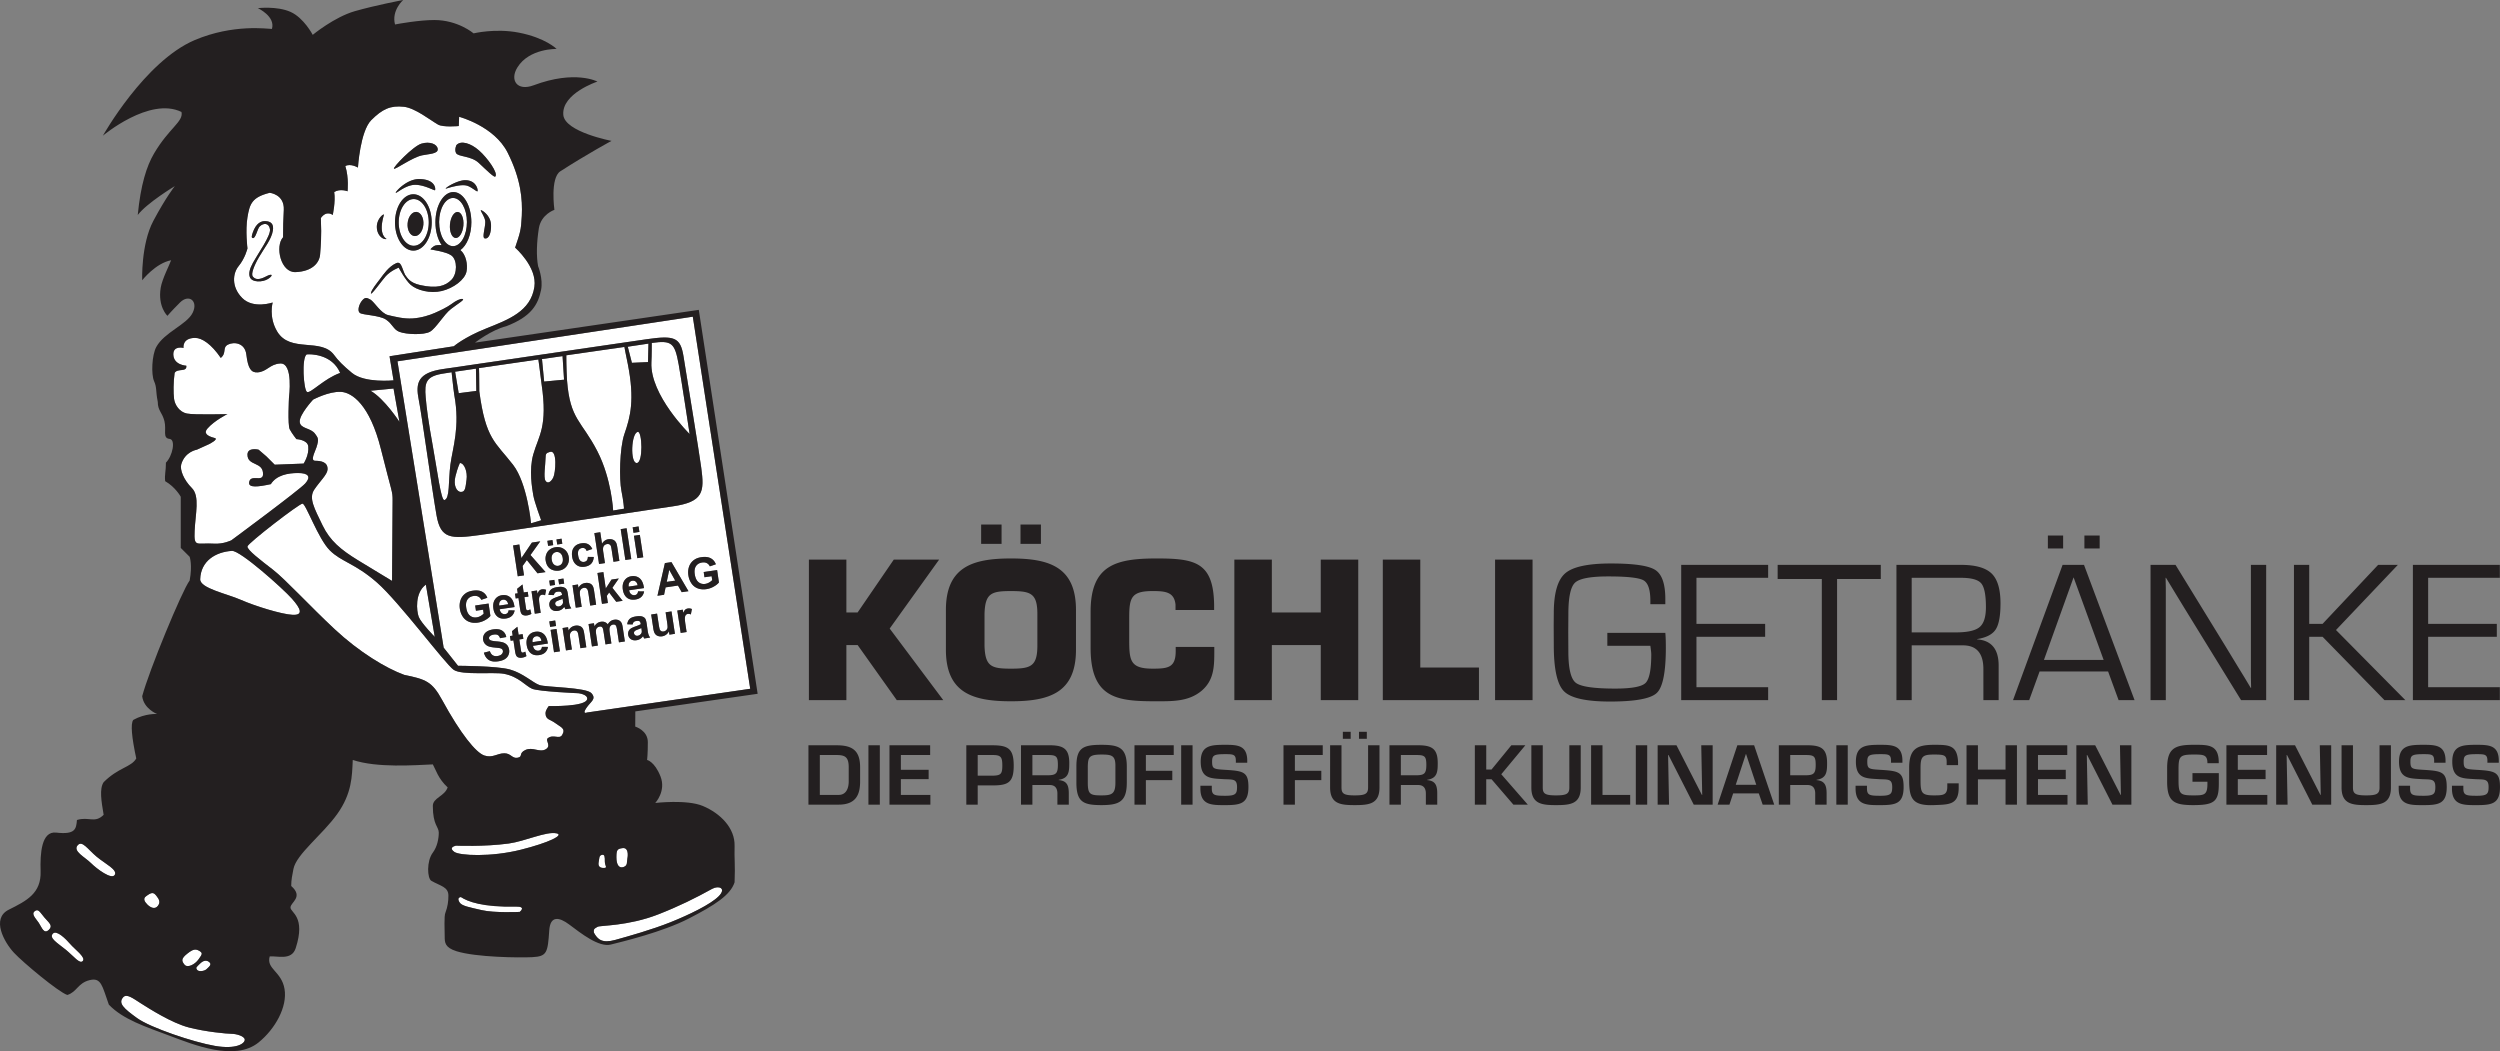 <svg xmlns="http://www.w3.org/2000/svg" xml:space="preserve" viewBox="0 0 900.893 378.827"><rect x="0" y="0" width="900.893" height="378.827" fill="#808080" stroke="none"/><path d="M198.18 162.844c-1.201.404-1.599.404-1.599 2.404 0 2.005-.802 6.815 0 8.016.799 1.205 2 .404 2.802-1.201.805-1.604 1.565-10.139-1.203-9.219M217.955 310.456c0-1.6 0-2.667-1.068-2.403-1.071.272-.876 1.219-1.143 2.556-.267 1.335.185 2.17 1.79 2.17 1.6 0 .42-.715.42-2.323M224.67 312.446c1.605-.533 1.15-1.78 1.414-3.117.272-1.332.33-4.006-1.783-3.7-1.87.264-2.172.647-2.172 3.316 0 2.672.936 4.036 2.54 3.501M229.844 155.63c-2.404.402-2.807 11.22-.401 11.22 2.404 0 1.978-11.482.401-11.22M214.027 336.116c1.334 2.401 2.922 3.91 7.728 2.576 4.809-1.339 13.161-3.676 19.838-6.347 6.679-2.673 14.43-6.412 17.37-9.352 2.936-2.937.049-4.014-2.356-2.682-5.978 3.317-12.104 6.342-19.41 9.196-10.954 4.276-21.036 3.936-21.838 4.47-.802.535-1.604.535-1.332 2.14M211.61 251.815c.109-1.647-3.206-2.004-3.206-2.004s-14.227-.602-16.632-1.602c-2.407-1.005-4.81-4.41-10.223-5.41-3.63-.676-15.025.601-18.033-1.407-3.008-2-19.639-24.443-27.652-31.456-8.016-7.015-12.822-7.413-17.031-11.623-4.208-4.208-8.617-16.83-9.82-16.83-1.204 0-19.638 14.224-19.839 15.43-.2 1.2 4.81 5.006 9.22 8.411 4.41 3.413 13.424 13.23 22.241 21.443 8.815 8.218 18.436 14.03 25.048 16.432 7.814 1.605 10.017 2.406 13.628 9.018 6.698 12.286 12.22 19.035 15.225 20.039 3.01 1 4.613-.801 7.216-.801 2.401 0 2.805 2.002 4.808 1.6 2.003-.4.2-1.6 2.805-2.805 2.607-1.202 5.012 1.002 7.216-.2 2.296-1.251-.201-3.207.799-4.007 2.003-1.604 4.204.525 5.208-1.206 1.408-2.404-.6-2.804-2.4-4.208-1.805-1.404-3.607-1.2-3.607-3.604 0-1.206 1.198-2.602 1.198-2.602s13.63.398 13.83-2.608M146.883 80.472c.202-2.401 1.644-4.24 3.21-4.103 1.571.131 2.679 2.187 2.476 4.588-.206 2.402-1.644 4.238-3.213 4.103-1.57-.132-2.676-2.19-2.473-4.588zm-3.203-.317c0 4.649 2.425 8.414 5.408 8.414 2.99 0 5.412-3.765 5.412-8.414 0-4.65-2.421-8.419-5.412-8.419-2.983 0-5.408 3.77-5.408 8.419M200.585 300.308c-3.74-.81-11.4 2.859-17.278 3.661-8.928 1.22-19.026.763-19.026.763-1.066.27-2.433.919-.561 2.255 1.87 1.332 13.076 1.958 24.044-.802 10.01-2.523 15.637-5.273 12.821-5.877" fill="#fff"/><path d="M153.461 210.673c-4.008 2.942-3.37 9.484-2.568 11.623.803 2.133 5.774 7.212 5.774 7.212l-3.206-18.835M163.999 133.944l1.296 7.743 6.348-.81-.132-8.034-7.512 1.101M191.367 188.57l3.649-1.082s-2.443-6.607-2.844-9.01c-.4-2.407-1.615-9.095.008-14.767 1.941-6.808 5.267-9.864 2.968-25.4-.672-5.543-1.145-8.778-1.145-8.778l-21.387 3.107s.108 3.103.108 8.37c2.296 17.297 5.765 18.238 12.159 26.482 5.133 6.621 6.484 21.079 6.484 21.079M165.719 166.85s-.802 1.603-1.602 4.81c-.8 3.208.402 5.612 2.006 5.612 1.601 0 1.601-1.601 2.002-4.407.402-2.806-.8-6.016-2.406-6.016M215.28 162.628c5.135 9.997 5.672 21.35 5.672 21.35l3.921-.675s-.145-2.482-.948-6.49c-.798-4.006-.672-15.349 1.083-20.401 2.16-6.21 3.78-12.295 1.227-25.227-.66-3.07-1.222-6.16-1.222-6.16l-20.938 3.008s-.008 4.599.262 9.06c1.083 14.188 5.283 14.515 10.943 25.535M163.716 142.408c-.356-2.252-.968-8.265-.968-8.265s-.445.104-2.553.401c-6.716.953-7.264 3.188-6.795 8.63.35 4.011.963 8.747 2.568 17.562 1.604 8.819 2.965 19.785 4.19 19.46 2.026-.544 1.355-6.827 2.158-12.837.804-6.016 3.517-13.512 1.4-24.951M233.52 130.473l.16-6.652-7.456 1.114 1.488 5.808 5.808-.27M203.256 136.824l-.535-8.493-7.412 1.054.784 8.115 7.163-.676M248.516 156.412s-3.05-20.124-3.95-25.09c-1.402-7.751-2.469-8.751-9.695-7.738 0 0 0 4.863-.132 7.024-.544 11.757 13.777 25.804 13.777 25.804M241.155 205.348l-.895 4.333 3.072-.446-2.177-3.887M71.541 345.724c1.338-1.867 1.623-2.262.29-3.066-1.337-.8-2.272-.62-4.216.898-2.404 1.863-2.219 2.704-1.147 4.041 1.068 1.336 3.74 0 5.073-1.873M70.137 191.301c-.263 6.146.615 4.23 7.016 4.61 3.406.2 6.211-1.204 6.211-1.204s24.517-18.103 26.651-20.506c2.138-2.406 1.138-3.742-2.606-3.742-3.74 0-7.813.802-9.816 4.01-4.612 1-8.065 1.388-7.818-.604.402-3.205 4.892 0 5.011-2.868.2-4.746-5.612-2.941-5.612-7.15 0-2.804 4.01-1.804 4.01-1.804l2.802 2.408 3.008 3.002 10.42-.4s2.026-3.01 1.672-6.212c-.269-2.402-4.277-2.604-4.277-2.604s-1.6-2.005-2.403-3.54c-.802-1.537-.266-11.488-.266-11.488s1.659-12.477-3.14-12.228c-3.808.204-4.81 3.01-8.217 3.21-2.293.132-3.408-1.404-4.008-6.41-.514-4.286-4.474-4.68-6.611-3.609-2.137 1.067-.401 3.008-2.605 4.807-3.406-5.007-6.796-7.212-9.215-7.212-4.813 0-4.212 3.609-4.212 3.609s-3.728-.97-3.675 2.337c.068 3.874 4.678 4.071 4.678 4.071.335 2.473-3.205.805-4.208 2.608-.47 3.275-.47 7.216-.201 9.35.27 2.138 1.937 4.742 4.61 5.277 2.672.536 14.627.198 14.627.198s-4.638 2.272-7.216 5.214c-1.4 1.601-.256 2.69 2.607 3.406 1.601.4-2.006 2.206-2.006 2.206l-4.408 2s-4.24.654-5.61 5.21c-.599 2.003.87 5.679 3.81 8.618 2.937 2.94 1.27 9.285.997 15.43M141.812 140.004l-8.283.801c5.075 2.938 10.416 11.219 10.416 11.219l-2.133-12.02M164.16 85.761c-1.339-.113-2.236-2.308-2.01-4.901.226-2.592 1.495-4.597 2.827-4.481 1.332.12 2.23 2.312 2.008 4.905-.226 2.588-1.49 4.593-2.825 4.477zm4.1-5.744c0-4.79-2.24-8.68-5.008-8.68-2.765 0-5.01 3.89-5.01 8.68 0 4.8 2.245 8.688 5.01 8.688 2.768 0 5.008-3.888 5.008-8.688" fill="#fff"/><path d="M97.284 82.601c-.355-2.306-2.292-2.344-3.706-.996-.815.779-1.48 4.504-2.5 4.186-.506-.162-.439-.618 0-1.95 1.212-3.517 3.106-4.229 4.555-4.161 1.955.087 3.09.963 2.702 3.407-.499 3.157-3.064 6.216-5.013 9.58-1.95 3.372-2.87 6.121-2.251 6.946.963 1.288 2.507 1.223 4.797.007 2.39-1.273 2.683-.344.73.896-1.947 1.243-5.849 1.348-6.582-.717-.43-1.223-.108-2.83 1.12-5.072 1.917-3.491 6.502-9.823 6.148-12.126zm33.171 25.743c1-1.203 1.602-1.203 3.006-.401 1.403.802 3.806 5.005 6.411 5.61 2.607.6 5.61 1.403 8.816 1.2 3.208-.201 6.213-1.2 8.017-2.002 1.803-.803 4.407-2.008 6.008-3.206 1.606-1.201 3.21-2.002 4.011-1.802.868.213-1.604 1.604-4.21 3.604-2.602 2.002-5.407 7.016-7.613 8.216-2.205 1.202-8.42 1.002-11.024 0-2.089-.803-2.401-2.806-4.806-4.41-2.404-1.6-8.418-1.6-9.418-2.402-1.002-.803-.203-3.206.802-4.407zm6.546-7.884c1.202-1.604 3.075-4.405 5.746-5.61 1.836-.825 2.004 1.605 3.208 4.14.798 1.07 1.62 2.887 5.472 3.742 6.013 1.335 9.018.333 11.224-1.87 2.205-2.206 2.205-7.214 0-8.815-1.89-1.375-7.478-2.138-7.478-2.138s-.202-.204 1.198-1.204c.509-.366 1.568-.453 2.789-.378-1.377-1.995-2.253-4.946-2.253-8.24 0-6.014 2.898-10.887 6.48-10.887 3.577 0 6.477 4.873 6.477 10.887 0 4.509-1.63 8.377-3.955 10.03 2.032 1.668 2.686 5.227 2.216 7.674-.574 3.018-4.738 6.076-8.946 7.078-4.208 1.003-8.954-.269-11.222-2.269-1.886-1.665-4.277-6.145-4.277-6.145s-2.67.932-4.676 3.069c-1.221 1.312-5.475 7.335-5.343 6.148.132-1.204 2.138-3.61 3.34-5.212zm1.336-22.979c-2.538 8.552 2.071 8.622.667 8.684-1.332.064-3.337-1.736-3.205-4.676.137-2.936 2.768-4.782 2.538-4.008zm17.238 2.674c0 5.606-2.966 10.154-6.615 10.154-3.655 0-6.615-4.548-6.615-10.154 0-5.607 2.96-10.152 6.615-10.152 3.65 0 6.615 4.545 6.615 10.152zm-5.951-13.559c-3.472 0-6.812 3.208-7.012 2.873-.199-.338 3.939-4.944 8.35-4.944 5.81.003 6.077 3.407 5.81 4.006-.137.308-3.741-1.935-7.148-1.935zm2.27-14.844c3.01-.887 5.671.175 5.843 1.95.183 1.77-3.229 1.762-5.64 2.274-3.648.779-9.649 5.224-10.132 4.815-.489-.406 6.912-8.152 9.928-9.039zm15.83 13.177c4.08.066 4.615 3.738 4.343 4.004-.263.267-2.268-1.67-3.942-2.068-1.693-.406-4.541.2-7.48 1.132-.398-.268 4.272-3.118 7.079-3.068zm-3.248-12.648c1.6-1.769 5.143-.709 8.159 1.948 3.012 2.663 7.002 8.186 5.849 9.399-.407.43-3.113-2.256-5.948-4.913-2.839-2.66-7.508-2.127-8.217-3.607-.611-1.28.157-2.827.157-2.827zM174.671 85.9c-1.044-.238.201-3.739.201-5.942 0-1.608-1.803-3.942-1.604-4.21.168-.22 3.54 1.734 3.675 5.276.11 2.94-.8 5.209-2.272 4.876zm-76.407 23.11s-1.515 5.171 1.604 10.423c4.673 7.883 15.944 2.136 20.569 8.547 1.346 1.869 3.317 3.866 6.409 6.413 4.544 3.741 14.966 2.672 14.966 2.672l-1.44-8.68 23.176-3.61s3.644-3.206 11.659-6.411c8.018-3.21 16.032-6.146 17.366-14.963 1.09-7.176-6.946-14.161-6.946-14.161 1.736-5.206 2.162-6.134 2.405-11.487.267-5.88-.27-13.092-5.079-22.71-4.808-9.62-17.498-12.957-17.498-12.957l-.135 3.336s-5.608.534-7.48-.532c-2.783-1.59-8.228-5.962-12.29-6.413-4.809-.533-7.749.801-11.757 4.81-4.005 4.007-4.807 17.1-4.807 17.1s-2.67-1.602-4.544-.537c1.338 4.278.8 9.084.8 9.084s-2.667-1.068-4.805.267c.533 3.475-.535 8.281-.535 8.281s-2.137-1.866-4.275 1.072c0 2.936.401 5.103-.269 13.092-.264 3.206-2.94 6.146-8.815 6.41-5.445.25-7.477-9.35-4.54-12.555 0-4.01.076-5.883.266-9.885.266-5.612-5.077-6.146-5.077-6.146-6.414 1.604-7.216 4.008-8.018 8.815-.8 4.81 0 11.224 0 11.224s-.8 3.473-3.203 6.41c-2.09 2.557-2.673 7.482 1.335 11.49 4.008 4.007 10.958 1.601 10.958 1.601M116.227 189.296c2.71 5.607 6.614 8.817 12.825 12.623 6.213 3.809 12.224 7.416 12.224 7.416s.2-25.651.2-29.055c0-3.407-.2-2.407-4.21-18.436-4.006-16.03-10.42-20.436-14.425-20.637-4.37-.222-10.021 2.804-10.021 2.804s-5.01 5.409-4.81 8.013c.2 2.604 4.04 2.05 5.612 4.41.802 1.202 1.483 1.571.4 4.809-.6 1.805-2.3 4.808-.4 4.808 2.005 0 4.61.4 4.409 3.205-.13 1.8-2.805 4.21-4.81 7.213-2.003 3.008 0 6.614 3.006 12.827M83.451 372.536c-1.606 0-9.306-.692-15.453-2.296-6.145-1.603-14.298-6.812-17.24-8.682-2.936-1.875-5.14-3.59-6.383-2.171-1.87 2.134.211 4.01 5.019 7.482 4.812 3.475 20.303 8.69 28.052 10.024 7.747 1.33 10.755-.87 10.755-2.205 0-1.336-3.148-2.152-4.75-2.152M185.863 326.695c-12.026.27-17.39-1.843-19.794-3.445-.764.124-1.282.567-.48 1.905.802 1.336 3.472 1.75 8.014 2.821 4.542 1.068 13.668.639 13.668.639s2.608-2.008-1.408-1.92M34.801 308.692c-3.208-2.673-5.182-5.965-6.807-4.108-1.869 2.137 2.622 4.272 4.76 6.408 2.139 2.135 7.53 6.148 8.6 4.275 1.067-1.868-3.35-3.903-6.553-6.575M83.567 198.515c-5.854.39-11.224 3.604-11.424 10.222-.095 3.255 9.62 5.207 14.63 7.412 5.008 2.204 14.625 5.207 18.635 5.408 4.006.199 3.003-2.2-.2-5.81-3.206-3.607-18.635-17.434-21.64-17.232M12.497 328.364c-1.334 1.065.42 2.603 1.486 4.203 1.07 1.603 1.832 4.3 3.702 2.429 1.475-1.473-.053-2.47-1.657-4.343-1.604-1.87-2.19-3.36-3.53-2.289M56.85 326.49c1.066-1.335.536-2.403-.538-3.737-1.066-1.336-1.768-1.216-3.736.266-1.071.798-.535 1.87.53 2.938 1.072 1.07 2.676 1.868 3.745.534M25.35 340.232c-1.607-1.868-4.923-5.17-6.261-3.83-1.605 1.603 1.694 3.45 4.633 5.851 2.94 2.405 5.074 5.344 6.142 4.007 1.069-1.335-2.913-4.155-4.515-6.028M71.01 349.47c.534.8 2.671.531 3.473-.271s2.145-1.704.723-2.654c-.802-.534-1.858-.569-3.19.767-1.337 1.336-1.54 1.355-1.006 2.157" fill="#fff"/><path d="M122.575 134.392c-2.94-6.948-10.955-6.81-12.024-6.679-1.94 1.066-1.137 12.89.092 13.536 1.222.646 6.14-4.81 11.932-6.857M202.797 216.184l-.061-.423c-.261.131-.675.306-1.25.516-.575.211-.945.394-1.109.535-.246.237-.348.51-.308.808.047.299.195.537.451.717.25.186.55.251.895.198.382-.054.73-.228 1.045-.535.23-.23.367-.485.408-.773.027-.191.003-.535-.07-1.043M194.42 229.59a1.515 1.515 0 0 0-1.19-.309c-.47.07-.826.302-1.08.684-.255.383-.337.866-.242 1.446l3.205-.488c-.11-.618-.338-1.06-.693-1.334M201.18 203.892a1.837 1.837 0 0 0 1.312-.855c.315-.484.41-1.129.29-1.94-.122-.788-.402-1.366-.847-1.734a1.838 1.838 0 0 0-1.504-.427 1.838 1.838 0 0 0-1.315.85c-.319.486-.42 1.127-.295 1.926.119.803.403 1.385.85 1.753.448.368.946.512 1.509.427M182.425 216.42a1.502 1.502 0 0 0-1.186-.317 1.51 1.51 0 0 0-1.084.674c-.26.387-.342.867-.255 1.447l3.21-.47c-.102-.614-.333-1.06-.685-1.334M229.079 209.583a1.52 1.52 0 0 0-1.19-.316 1.511 1.511 0 0 0-1.084.674c-.256.386-.338.868-.25 1.447l3.213-.472c-.108-.615-.341-1.055-.69-1.333M231.121 226.316c-.261.132-.673.304-1.245.52-.575.216-.945.399-1.105.544-.248.24-.352.508-.304.807.048.297.196.538.45.718.254.182.552.244.898.191.385-.055.73-.236 1.042-.54.227-.23.364-.49.402-.776.025-.187.002-.537-.075-1.044l-.063-.42" fill="#fff"/><path d="M257.201 211.38a7.618 7.618 0 0 1-2.64.919c-1.164.169-2.213.072-3.15-.288a4.73 4.73 0 0 1-2.259-1.818c-.57-.844-.93-1.8-1.087-2.869-.174-1.16-.081-2.232.272-3.203a4.922 4.922 0 0 1 1.834-2.384c.654-.478 1.517-.796 2.578-.95 1.379-.199 2.502-.072 3.363.39.861.459 1.477 1.183 1.85 2.167l-2.169.744a2.371 2.371 0 0 0-1.078-1.157c-.476-.25-1.043-.33-1.69-.231-.984.14-1.72.57-2.208 1.281-.488.711-.641 1.684-.461 2.911.192 1.327.633 2.283 1.321 2.86.686.577 1.507.795 2.464.657a4.003 4.003 0 0 0 1.38-.488c.45-.257.827-.544 1.127-.86l-.208-1.42-2.579.375-.276-1.881 4.834-.707.652 4.459c-.404.52-1.027 1.018-1.87 1.493zm-8.244 10.04c-.396-.177-.752-.243-1.061-.199-.3.047-.54.17-.723.364-.181.192-.304.52-.358.966-.054.446.025 1.354.232 2.725l.377 2.48-2.13.325-1.226-8.073 1.979-.304.172 1.148c.257-.593.512-.992.757-1.19.245-.203.54-.333.885-.383.484-.076.98-.012 1.466.186zm-7.725 7.279-.183-1.203a3.26 3.26 0 0 1-.996 1.197c-.444.328-.926.531-1.46.61a2.983 2.983 0 0 1-1.512-.132 2.133 2.133 0 0 1-1.086-.864c-.259-.403-.444-.986-.56-1.746l-.778-5.116 2.123-.326.568 3.714c.175 1.138.321 1.826.435 2.07.121.244.296.426.522.545.232.116.507.15.83.105a1.7 1.7 0 0 0 .933-.453c.259-.243.417-.52.477-.835.062-.313.006-1.046-.173-2.205l-.517-3.41 2.129-.323 1.232 8.072zm-9.081 1.388a9.637 9.637 0 0 1-.299-.596c-.057-.12-.092-.198-.116-.238-.307.411-.657.738-1.045.982a3.309 3.309 0 0 1-1.282.469c-.829.13-1.518.003-2.061-.372-.543-.38-.87-.91-.979-1.593a2.357 2.357 0 0 1 .143-1.263c.163-.39.424-.707.795-.956.358-.248.896-.496 1.613-.753.967-.34 1.625-.618 1.99-.839l-.037-.213c-.061-.411-.208-.691-.44-.84-.225-.142-.624-.172-1.19-.083-.386.055-.668.176-.86.36-.191.185-.326.47-.399.87l-1.96-.057c.097-.818.385-1.453.857-1.91.472-.456 1.238-.764 2.286-.923.946-.15 1.674-.144 2.176.01.496.154.868.39 1.113.707.24.311.433.936.575 1.86l.352 2.486c.11.708.218 1.22.34 1.546.121.327.308.666.556 1.02zm-7.707-17.619c-.193-1.339.001-2.439.59-3.293.591-.859 1.417-1.367 2.483-1.527 1.2-.172 2.206.083 3.018.773.808.695 1.317 1.862 1.528 3.5l-5.354.786c.108.63.348 1.098.731 1.404.38.304.816.417 1.304.349.335-.05.599-.183.8-.4.203-.219.332-.54.387-.965l2.182.034c-.156.823-.501 1.48-1.029 1.979-.53.496-1.237.81-2.124.936-1.399.207-2.504-.097-3.31-.917-.64-.655-1.035-1.542-1.206-2.659zm-1.399 19.004-.697-4.588c-.121-.8-.273-1.297-.455-1.51-.241-.271-.57-.374-.982-.311-.302.045-.571.177-.808.398-.232.223-.382.515-.446.884-.061.367-.037.935.079 1.688l.59 3.856-2.129.326-.674-4.403c-.116-.779-.235-1.28-.346-1.496a.949.949 0 0 0-.43-.45c-.18-.086-.402-.107-.676-.066-.327.05-.612.183-.852.399-.238.213-.384.501-.448.848-.066.353-.04.913.081 1.686l.592 3.9-2.128.324-1.23-8.073 1.954-.296.17 1.099c.577-.94 1.351-1.484 2.329-1.63.517-.08.981-.046 1.393.108.413.159.772.434 1.087.824.282-.482.622-.862.994-1.134.38-.278.802-.454 1.268-.523.59-.09 1.112-.047 1.56.13a2.21 2.21 0 0 1 1.076.917c.202.321.358.861.476 1.629l.78 5.141zm-11.873-19.539a1.27 1.27 0 0 0-.768-.105 1.748 1.748 0 0 0-.947.447 1.53 1.53 0 0 0-.485.896c-.059.346-.028.972.108 1.865l.532 3.645-2.132.307-1.179-8.075 1.982-.293.169 1.188c.575-.996 1.392-1.565 2.456-1.72a3.208 3.208 0 0 1 1.327.059c.414.113.741.285.978.52.235.233.418.512.542.834.129.319.237.798.329 1.412l.733 5.006-2.133.308-.597-4.1c-.132-.866-.255-1.423-.384-1.662a1.21 1.21 0 0 0-.531-.532zm-2.016 21.658-.628-4.099c-.132-.867-.259-1.419-.39-1.656a1.167 1.167 0 0 0-.535-.527 1.284 1.284 0 0 0-.768-.104c-.367.058-.684.21-.946.454a1.559 1.559 0 0 0-.477.897c-.061.347-.019.972.113 1.868l.559 3.639-2.132.321-1.23-8.07 1.983-.305.178 1.186c.566-.996 1.381-1.572 2.448-1.734a3.14 3.14 0 0 1 1.321.056c.415.111.744.283.987.515.237.232.417.505.546.825.127.319.243.794.338 1.418l.762 4.993zM201 220.143c-.83.12-1.517-.006-2.06-.384-.544-.383-.865-.915-.968-1.602a2.356 2.356 0 0 1 .15-1.262c.163-.386.43-.703.794-.948.367-.25.905-.499 1.623-.747.965-.333 1.633-.607 1.997-.825l-.035-.215c-.06-.41-.202-.69-.437-.841-.228-.142-.623-.176-1.193-.092-.38.053-.667.174-.858.357-.197.177-.329.472-.405.864l-1.961-.065c.105-.819.393-1.452.87-1.907.479-.455 1.238-.759 2.288-.91.95-.142 1.675-.131 2.175.025.497.157.87.393 1.112.713.243.319.423.936.563 1.861l.337 2.488c.103.708.213 1.224.336 1.552.117.326.3.667.548 1.022l-2.13.31a6.525 6.525 0 0 1-.294-.596c-.059-.118-.095-.202-.117-.237-.311.412-.659.739-1.047.979-.39.238-.82.39-1.288.46zm-1.356 14.901-1.235-8.07 2.13-.326 1.229 8.072zm-1.701-11.121 2.129-.322.3 1.986-2.127.321zm2.076-13.131-1.831.27-.267-1.835 1.83-.266zm3.288-.481-1.836.27-.27-1.834 1.836-.267zm-6.684-8.38a4.409 4.409 0 0 1 .216-2.134 3.584 3.584 0 0 1 1.253-1.745c.587-.448 1.275-.728 2.064-.85 1.219-.183 2.277.065 3.179.734.9.673 1.441 1.619 1.624 2.824.184 1.219-.056 2.29-.722 3.21-.664.92-1.596 1.47-2.792 1.653a4.684 4.684 0 0 1-2.189-.183 3.482 3.482 0 0 1-1.755-1.237c-.448-.588-.738-1.346-.878-2.272zm-.166 33.174c-.528.498-1.232.814-2.113.95-1.401.213-2.512-.087-3.32-.898-.64-.653-1.047-1.538-1.219-2.654-.202-1.338-.013-2.438.574-3.298.58-.862 1.405-1.374 2.472-1.536 1.2-.185 2.205.067 3.017.752.816.687 1.33 1.85 1.552 3.488l-5.35.822c.115.628.36 1.094.74 1.393.378.305.82.416 1.306.345.33-.049.6-.189.797-.406.199-.219.326-.542.378-.966l2.184.022c-.152.822-.491 1.484-1.018 1.986zm-8.377 1.904a2.608 2.608 0 0 1-1.059-.038c-.329-.08-.577-.215-.753-.399-.175-.183-.317-.445-.42-.787-.09-.242-.184-.744-.304-1.501l-.535-3.52-.986.15-.266-1.709.991-.15-.243-1.61 1.936-1.588.439 2.874 1.459-.224.261 1.706-1.461.227.498 3.267c.1.66.174 1.048.219 1.148a.45.45 0 0 0 .232.244.61.61 0 0 0 .375.056c.198-.034.472-.146.825-.34l.412 1.622c-.456.288-1.003.482-1.62.572zm-5.77-14.126c-1.402.206-2.505-.102-3.314-.923-.639-.65-1.037-1.539-1.2-2.656-.199-1.339.001-2.435.585-3.296.591-.856 1.419-1.367 2.488-1.523 1.2-.174 2.203.083 3.011.776.81.688 1.321 1.858 1.53 3.495l-5.351.784c.109.63.352 1.104.73 1.404.38.307.816.423 1.307.35a1.3 1.3 0 0 0 .796-.4c.204-.213.333-.54.385-.966l2.186.037c-.162.824-.502 1.483-1.035 1.979-.527.496-1.235.808-2.119.939zm.905 13.182c-.267.612-.704 1.1-1.311 1.47-.605.369-1.393.63-2.357.774-1.407.218-2.535.058-3.387-.48-.85-.534-1.447-1.413-1.781-2.63l2.145-.555c.24.71.59 1.208 1.044 1.49.457.28 1.024.371 1.705.27.72-.113 1.243-.35 1.564-.71.316-.362.446-.747.38-1.154-.04-.27-.15-.475-.329-.639-.183-.157-.472-.278-.879-.358-.277-.05-.894-.119-1.857-.211-1.248-.117-2.145-.355-2.692-.715-.776-.51-1.23-1.202-1.364-2.082a2.97 2.97 0 0 1 .237-1.666c.251-.54.652-.985 1.215-1.337.561-.345 1.268-.585 2.123-.717 1.388-.211 2.489-.063 3.277.445.804.512 1.301 1.275 1.488 2.299l-2.243.417c-.178-.557-.445-.935-.8-1.137-.35-.203-.838-.258-1.466-.162-.642.095-1.126.306-1.451.63a.84.84 0 0 0-.248.748.86.86 0 0 0 .439.622c.313.195 1.038.338 2.165.434 1.127.086 1.968.234 2.535.429a3.258 3.258 0 0 1 1.398.944c.363.437.598 1.003.708 1.708.1.639.008 1.261-.258 1.873zm-14.159-11.992a4.71 4.71 0 0 1-2.257-1.813c-.568-.843-.93-1.801-1.086-2.87-.173-1.158-.081-2.23.275-3.2.35-.977.96-1.769 1.825-2.387.66-.479 1.52-.79 2.587-.946 1.379-.2 2.501-.074 3.359.388.865.462 1.477 1.182 1.849 2.164l-2.172.747a2.365 2.365 0 0 0-1.068-1.156c-.483-.25-1.045-.33-1.692-.235-.99.143-1.72.57-2.213 1.282-.488.713-.644 1.681-.459 2.913.195 1.327.636 2.283 1.321 2.86.687.575 1.508.795 2.466.652.472-.07.933-.232 1.378-.485a4.91 4.91 0 0 0 1.13-.858l-.208-1.422-2.58.378-.278-1.882 4.831-.714.657 4.463c-.406.52-1.032 1.021-1.873 1.496a7.571 7.571 0 0 1-2.639.913c-1.165.17-2.213.076-3.153-.288zm17.285-11.882 1.947-1.576.423 2.876 1.464-.218.248 1.71-1.462.217.478 3.273c.1.662.169 1.047.21 1.15a.483.483 0 0 0 .23.242.64.64 0 0 0 .38.056c.198-.033.47-.141.826-.333l.402 1.625a4.252 4.252 0 0 1-1.628.562 2.71 2.71 0 0 1-1.059-.042c-.324-.082-.572-.221-.747-.404-.168-.186-.313-.449-.418-.792-.08-.242-.178-.737-.286-1.498l-.517-3.527-.995.148-.25-1.712.994-.148zm7.356-5.598-3.841-4.77-1.536 2.142.512 3.364-2.256.343-1.681-11.119 2.25-.345.743 4.905 3.78-5.586 3.016-.458-3.523 4.931 5.434 6.156zm.787 11.766.359 2.485-2.127.31-1.185-8.077 1.984-.29.169 1.141c.259-.588.515-.981.76-1.184.25-.201.544-.327.892-.377a2.79 2.79 0 0 1 1.461.192l-.388 1.956c-.39-.18-.744-.25-1.054-.202a1.202 1.202 0 0 0-.73.36c-.184.194-.305.515-.358.96-.055.45.013 1.359.217 2.726zm4.865-21.919-1.829.277-.28-1.833 1.837-.277zm3.282-.496-1.828.279-.28-1.835 1.833-.276zm5.704 4.185c.145.959.406 1.608.794 1.951.38.347.847.477 1.394.396.406-.061.722-.23.948-.503.225-.276.348-.706.368-1.294l2.133.03c-.072 1.006-.376 1.806-.919 2.396-.544.59-1.334.96-2.366 1.119-1.18.177-2.175-.05-2.991-.69-.812-.637-1.321-1.611-1.519-2.925-.194-1.332-.005-2.418.588-3.269.595-.85 1.488-1.361 2.687-1.543.981-.152 1.796-.053 2.437.283.647.335 1.162.92 1.544 1.748l-2.048.693c-.132-.408-.342-.701-.63-.876-.283-.169-.623-.228-1.024-.168-.536.079-.934.331-1.198.742-.261.418-.326 1.056-.198 1.91zm19.15 1.348-2.129.323-1.685-11.119 2.129-.324zm-10.094-2.588.609 4.024-2.13.323-1.685-11.123 2.128-.321.627 4.132c.567-.927 1.321-1.459 2.277-1.608.49-.072.95-.05 1.366.075.425.121.754.309.997.562.247.25.43.54.557.875.124.333.238.859.351 1.581l.71 4.719-2.13.321-.641-4.246c-.126-.84-.251-1.367-.367-1.58a1.035 1.035 0 0 0-.505-.475c-.226-.107-.498-.133-.8-.087-.354.054-.66.188-.911.402-.25.213-.413.501-.493.868-.076.361-.063.884.04 1.558zm1.666 18.407-2.13.31-1.628-11.129 2.132-.312.86 5.896 2.076-3.212 2.625-.384-2.32 3.355 3.703 4.695-2.307.34-2.561-3.348-.828 1.202zm9.23-25.288-.303-1.983 2.135-.322.3 1.981zm2.29.74 1.226 8.075-2.134.321-1.221-8.072zm17.518 20.293-2.431.355-1.34-2.388-4.475.657-.552 2.664-2.38.348 2.687-11.761 2.367-.345zm-90.787-27.352c-1.699-9.678-5.31-36.162-6.415-41.678-1.202-6.012-.306-9.683 8.715-11.022 7.625-1.13 65.445-9.609 73.47-10.75 9.82-1.404 12.122-.766 13.227 6.145 1.602 10.015 5.454 33.276 6.38 40.07 1.2 8.818.834 12.427-10.388 14.031-9.722 1.391-61.56 9.232-69.198 10.288-10.686 1.467-14.294 1.467-15.791-7.084zm92.348-71.574L143.231 130.2l16.644 103.184 5.18 6.544s13.893 0 18.701 1.335c4.807 1.334 8.281 4.81 10.688 5.612 2.403.8 16.836.8 18.701 2.936 1.874 2.139-.266 2.941-1.865 5.346-1.61 2.4.264 1.601.264 1.601l58.805-8.549-20.693-134.094" fill="#fff"/><path d="M211.544 256.758s-1.873.8-.264-1.6c1.599-2.406 3.739-3.208 1.865-5.347-1.865-2.136-16.298-2.136-18.701-2.936-2.407-.801-5.881-4.278-10.688-5.612-4.808-1.335-18.701-1.335-18.701-1.335l-5.18-6.544L143.23 130.2l106.425-16.085 20.693 134.094zm10.585 52.187c0-2.669.302-3.052 2.172-3.317 2.114-.305 2.055 2.37 1.783 3.701-.264 1.336.19 2.584-1.415 3.117-1.604.535-2.54-.829-2.54-3.5zm-6.385 1.664c.267-1.337.072-2.284 1.143-2.556 1.068-.264 1.068.803 1.068 2.403 0 1.608 1.18 2.323-.422 2.323-1.604 0-2.056-.835-1.789-2.17zm21.453 18.898c7.306-2.854 13.432-5.879 19.41-9.196 2.405-1.332 5.292-.255 2.356 2.682-2.94 2.94-10.691 6.679-17.37 9.352-6.677 2.671-15.029 5.008-19.838 6.347-4.806 1.333-6.394-.175-7.728-2.576-.272-1.604.53-1.604 1.332-2.139.802-.534 10.884-.194 21.838-4.47zm-83.736-118.834 3.206 18.835s-4.971-5.079-5.774-7.212c-.802-2.139-1.44-8.681 2.568-11.623zm46.727 49.956c1.8 1.404 3.808 1.804 2.4 4.208-1.004 1.73-3.205-.398-5.208 1.206-1 .8 1.497 2.756-.799 4.008-2.204 1.201-4.609-1.003-7.216.199-2.605 1.205-.802 2.405-2.805 2.806-2.003.401-2.407-1.601-4.808-1.601-2.603 0-4.207 1.8-7.216.8-3.005-1.003-8.527-7.752-15.225-20.038-3.611-6.612-5.814-7.413-13.628-9.018-6.612-2.402-16.233-8.214-25.048-16.432-8.817-8.214-17.83-18.03-22.242-21.443-4.409-3.405-9.42-7.21-9.219-8.41.2-1.207 18.635-15.431 19.839-15.431 1.203 0 5.612 12.622 9.82 16.83 4.209 4.21 9.015 4.608 17.031 11.623 8.013 7.013 24.644 29.456 27.652 31.456 3.008 2.008 14.403.73 18.033 1.407 5.412 1 7.816 4.405 10.223 5.41 2.405 1 16.632 1.602 16.632 1.602s3.315.357 3.205 2.004c-.2 3.006-13.83 2.608-13.83 2.608s-1.198 1.396-1.198 2.602c0 2.403 1.802 2.2 3.607 3.604zm-12.424 45.556c-10.968 2.76-22.175 2.134-24.044.802-1.872-1.336-.505-1.984.561-2.255 0 0 10.098.456 19.026-.763 5.878-.802 13.538-4.472 17.278-3.661 2.816.604-2.812 3.354-12.821 5.877zm-.493 22.43s-9.126.429-13.668-.639c-4.542-1.07-7.212-1.485-8.014-2.821-.802-1.338-.284-1.781.48-1.905 2.404 1.602 7.768 3.715 19.794 3.445 4.016-.088 1.408 1.92 1.408 1.92zm-81.863-107.058c-4.01-.201-13.627-3.204-18.635-5.408-5.01-2.205-14.725-4.157-14.63-7.412.2-6.618 5.57-9.832 11.424-10.222 3.006-.202 18.435 13.625 21.641 17.232 3.203 3.61 4.206 6.009.2 5.81zM77.446 376.893c-7.75-1.335-23.24-6.55-28.052-10.024-4.808-3.472-6.889-5.348-5.019-7.482 1.244-1.42 3.447.296 6.383 2.171 2.942 1.87 11.095 7.08 17.24 8.682 6.147 1.604 13.847 2.296 15.453 2.296 1.602 0 4.75.816 4.75 2.152 0 1.334-3.008 3.535-10.755 2.205zm-36.091-61.626c-1.072 1.873-6.462-2.14-8.602-4.275-2.137-2.136-6.628-4.27-4.76-6.408 1.626-1.857 3.6 1.435 6.808 4.108 3.202 2.672 7.62 4.707 6.554 6.575zM29.864 346.26c-1.068 1.337-3.203-1.602-6.142-4.007-2.94-2.4-6.238-4.248-4.633-5.852 1.338-1.338 4.654 1.963 6.26 3.83 1.602 1.874 5.584 4.694 4.515 6.029zm-12.18-11.264c-1.87 1.87-2.632-.826-3.7-2.43-1.067-1.6-2.821-3.137-1.487-4.202 1.341-1.07 1.927.419 3.531 2.29s3.132 2.869 1.657 4.342zm34.892-11.977c1.968-1.482 2.67-1.602 3.736-.266 1.074 1.334 1.604 2.402.539 3.738-1.07 1.334-2.673.536-3.745-.534-1.065-1.069-1.601-2.14-.53-2.938zm22.63 23.526c1.422.95.08 1.852-.723 2.654-.802.802-2.94 1.071-3.473.27-.535-.802-.331-.821 1.006-2.157 1.332-1.336 2.388-1.301 3.19-.767zm-7.59-2.99c1.943-1.516 2.878-1.698 4.215-.897 1.333.804 1.048 1.2-.29 3.066-1.333 1.873-4.005 3.21-5.073 1.873-1.072-1.337-1.257-2.178 1.147-4.041zM65.33 167.254c1.37-4.556 5.61-5.21 5.61-5.21l4.408-2s3.607-1.806 2.006-2.206c-2.863-.716-4.008-1.805-2.607-3.406 2.578-2.942 7.216-5.214 7.216-5.214s-11.955.338-14.628-.198c-2.672-.535-4.34-3.139-4.609-5.276-.269-2.135-.269-6.076.2-9.351 1.004-1.803 4.544-.135 4.209-2.608 0 0-4.61-.197-4.678-4.07-.053-3.307 3.675-2.338 3.675-2.338s-.601-3.61 4.212-3.61c2.42 0 5.81 2.206 9.215 7.213 2.204-1.799.468-3.74 2.605-4.807 2.137-1.07 6.097-.677 6.611 3.61.6 5.005 1.715 6.54 4.008 6.409 3.407-.2 4.41-3.006 8.216-3.21 4.8-.249 3.14 12.228 3.14 12.228s-.535 9.951.267 11.488c.802 1.535 2.403 3.54 2.403 3.54s4.008.202 4.277 2.604c.354 3.202-1.672 6.212-1.672 6.212l-10.42.4-3.008-3.002-2.802-2.408s-4.01-1-4.01 1.804c0 4.209 5.812 2.404 5.612 7.15-.119 2.868-4.61-.337-5.01 2.868-.248 1.992 3.205 1.604 7.817.604 2.003-3.208 6.077-4.01 9.816-4.01 3.744 0 4.744 1.336 2.606 3.742-2.134 2.403-26.651 20.506-26.651 20.506s-2.805 1.404-6.21 1.204c-6.402-.38-7.28 1.536-7.017-4.61.272-6.145 1.94-12.49-.996-15.43-2.94-2.939-4.41-6.615-3.81-8.618zm68.2-26.448 8.282-.801 2.133 12.02s-5.341-8.281-10.416-11.219zm-22.979-13.092c1.069-.132 9.084-.269 12.024 6.679-5.792 2.047-10.71 7.503-11.932 6.857-1.23-.646-2.032-12.47-.092-13.536zm3.07 38.338c-1.898 0-.2-3.003.402-4.808 1.082-3.238.401-3.607-.401-4.81-1.573-2.358-5.412-1.805-5.612-4.409-.2-2.604 4.81-8.013 4.81-8.013s5.651-3.026 10.02-2.804c4.006.201 10.42 4.606 14.427 20.637 4.009 16.03 4.209 15.03 4.209 18.436 0 3.404-.2 29.055-.2 29.055s-6.01-3.607-12.224-7.416c-6.211-3.806-10.116-7.016-12.825-12.623-3.006-6.213-5.009-9.819-3.006-12.827 2.005-3.002 4.68-5.413 4.81-7.213.2-2.805-2.404-3.205-4.41-3.205zm-27.65-70.134c2.404-2.936 3.203-6.409 3.203-6.409s-.8-6.415 0-11.224c.802-4.807 1.604-7.21 8.018-8.815 0 0 5.343.534 5.077 6.146-.19 4.002-.267 5.874-.267 9.885-2.936 3.205-.904 12.805 4.541 12.555 5.876-.264 8.551-3.204 8.815-6.41.67-7.989.27-10.156.27-13.092 2.137-2.938 4.274-1.072 4.274-1.072s1.068-4.806.535-8.281c2.138-1.335 4.805-.267 4.805-.267s.538-4.806-.8-9.084c1.873-1.065 4.544.536 4.544.536s.802-13.092 4.807-17.1c4.008-4.008 6.948-5.342 11.758-4.809 4.061.45 9.506 4.823 12.289 6.413 1.872 1.066 7.48.532 7.48.532l.135-3.336s12.69 3.336 17.498 12.956c4.81 9.619 5.346 16.831 5.079 22.711-.243 5.353-.67 6.281-2.405 11.487 0 0 8.036 6.985 6.946 14.161-1.334 8.817-9.348 11.753-17.366 14.963-8.015 3.205-11.659 6.41-11.659 6.41l-23.176 3.611 1.44 8.68s-10.422 1.07-14.966-2.672c-3.092-2.547-5.063-4.544-6.41-6.413-4.624-6.411-15.895-.664-20.568-8.547-3.12-5.252-1.604-10.423-1.604-10.423s-6.95 2.406-10.958-1.601c-4.008-4.008-3.424-8.933-1.335-11.49zm187.052 154.095L251.817 111.66l-80.654 11.814s5.914-4.577 11.257-5.913c9.084-3.472 11.512-7.852 12.56-13.092.799-4.008-1.072-8.55-1.072-8.55-.657-3.507-.55-8.443.27-13.626.802-5.073 5.609-6.677 5.609-6.677s-1.607-11.488 2.14-13.895c9.798-6.3 18.434-10.955 18.434-10.955s-16.833-3.205-17.368-9.35c-.673-7.72 12.29-12.022 12.29-12.022s-8.011-4.273-22.976 1.336c-6 2.25-8.68-1.862-5.876-6.412 4.272-6.948 14.154-6.68 14.154-6.68s-4.004-4.008-13.624-5.878c-8.46-1.644-16.297.268-16.297.268s-5.61-4.81-14.161-4.81c-5.338 0-12.823 1.335-14.158 1.604-1.336-5.078 2.936-8.817 2.936-8.817s-9.884 1.87-17.364 4.008c-7.48 2.136-15.226 8.548-15.226 8.548s-3.21-6.145-8.016-8.281C99.791 2.109 92.918 2.94 92.918 2.94s6.412 2.942 5.076 7.482c-1.604 0-13.893-1.871-27.786 4.005-18.094 7.657-33.13 34.47-33.13 34.47s16.83-14.162 28.318-8.55c.805 3.472-4.464 5.75-9.883 14.961-2.67 4.54-4.808 11.222-5.879 22.172 3.209-4.27 13.361-10.416 13.361-10.416s-3.205 4.008-7.749 12.555c-4.483 8.445-4.007 21.376-4.007 21.376s4.81-6.145 10.419-7.216c-.533 1.604-3.209 6.68-3.742 9.887-1.14 6.833 2.406 10.152 2.406 10.152s1.336-1.602 4.542-4.81c3.205-3.205 6.68-.533 4.542 3.742-2.139 4.274-10.197 6.981-13.094 12.29-1.599 2.938-1.868 9.883-.799 12.29 1.07 2.404.535 3.474 1.338 7.482 0 3.204 1.598 3.739 2.4 6.948.803 3.203-.802 6.144 1.87 6.408 2.275.23 1.075 6.146-1.331 8.552 0 3.206-.538 4.276-.27 6.678 3.74 2.14 5.613 5.61 5.613 5.61v18.438l3.206 3.204s1.067 2.94 0 8.552c-2.673 3.473-14.697 32.593-17.1 41.677.535 4.539 5.345 6.412 5.345 6.412s-4.28-.267-8.551 2.136c-1.069 1.339-.536 6.416 1.068 13.895-1.87 3.206-6.414 3.206-11.755 8.549-1.603 2.404-.802 6.945 0 11.756-3.205 3.208-5.344.536-9.62 1.87-.266 3.205-.534 5.343-7.482 4.54-5.306-.614-5.823 7.486-5.612 13.897.272 8.016-5.07 10.685-11.487 13.89-6.41 3.208-1.6 11.758 1.873 15.499 3.25 3.499 16.028 14.16 19.234 15.224 3.475-1.064 3.742-4.27 8.018-5.34 4.274-1.065 4.541 2.136 6.948 8.819 5.073 5.343 13.358 8.013 21.904 11.22 8.551 3.205 23.514 9.35 32.062 2.403 5.982-4.86 10.422-12.822 9.351-19.234-1.068-6.415-6.678-7.217-5.343-11.758 2.676-.266 7.873 1.602 9.351-2.938 3.741-11.488-1.868-12.823-1.868-14.693 0-1.872 4.807-3.743.264-7.75 0-2.137.364-3.958.802-6.144 1.069-5.344 10.42-12.292 15.765-19.77 5.34-7.483 5.34-13.626 5.61-19.505 8.82 2.94 22.445 1.869 28.853 1.602 1.07 1.87 1.871 5.076 5.34 8.285-1.062 3.206-5.34 3.736-5.34 6.676 0 6.967 2.142 7.483 2.142 9.618 0 2.14-.539 5.078-2.142 7.214-2.31 3.084-2.012 9.287-.532 10.156 3.206 1.868 6.146 2.134 6.146 5.344 0 2.127-.274 4.005-1.075 6.144-.553 1.073-.261 6.754-.261 8.548 0 2.138 0 4.008 4.272 5.343 7.046 2.203 22.669 2.37 27.253 2.137 5.344-.267 5.608-1.601 6.147-9.622.361-5.436 3.585-4.855 7.21-2.133 4.278 3.206 10.687 8.283 14.966 7.214 4.272-1.073 18.701-4.54 28.049-9.35 9.544-4.91 15.09-8.514 16.565-13.093.266-6.41-.134-8.326 0-13.091.179-6.413-5.077-11.757-11.485-14.429-5.752-2.397-17.1-1.066-17.1-1.066s4.008-4.281 1.87-9.618c-2.137-5.346-4.81-5.879-4.81-5.879s.264-2.14.264-6.412c0-4.276-4.54-5.611-4.54-5.611l.028-5.473 44.087-6.35" fill="#231f20"/><path d="m172.616 132.64 21.387-3.107s.473 3.235 1.145 8.778c2.299 15.536-1.027 18.592-2.968 25.4-1.623 5.672-.408 12.36-.008 14.766.401 2.404 2.844 9.011 2.844 9.011l-3.65 1.083s-1.35-14.458-6.483-21.079c-6.394-8.244-9.863-9.185-12.159-26.481 0-5.268-.108-8.371-.108-8.371zm-7.321 9.047-1.296-7.743 7.512-1.101.132 8.034zm2.83 31.178c-.401 2.806-.401 4.407-2.002 4.407-1.604 0-2.806-2.404-2.006-5.612.8-3.207 1.602-4.81 1.602-4.81 1.606 0 2.808 3.209 2.406 6.015zm-7.968 7.331c-1.224.325-2.585-10.641-4.189-19.46-1.605-8.815-2.217-13.55-2.568-17.561-.47-5.443.079-7.678 6.795-8.631 2.108-.297 2.553-.401 2.553-.401s.612 6.013.968 8.265c2.117 11.439-.596 18.935-1.4 24.95-.803 6.011-.132 12.294-2.159 12.838zm42.564-51.865.535 8.493-7.163.676-.784-8.115zm22.292-3.306s.562 3.09 1.222 6.16c2.553 12.932.933 19.016-1.227 25.227-1.755 5.052-1.881 16.395-1.083 20.401.803 4.008.948 6.49.948 6.49l-3.921.674s-.537-11.352-5.672-21.349c-5.66-11.02-9.86-11.347-10.943-25.535-.27-4.461-.262-9.06-.262-9.06zm8.667-1.204-.16 6.652-5.808.27-1.488-5.808zm1.059 6.787c.132-2.161.132-7.024.132-7.024 7.226-1.013 8.293-.013 9.696 7.739.9 4.965 3.949 25.089 3.949 25.089s-14.321-14.047-13.777-25.804zm-5.296 36.241c-2.406 0-2.003-10.817.401-11.218 1.577-.263 2.003 11.218-.401 11.218zm-30.06 5.214c-.802 1.605-2.003 2.406-2.802 1.201-.802-1.201 0-6.01 0-8.016 0-2 .398-2 1.599-2.404 2.768-.92 2.008 7.615 1.203 9.219zm42.914 10.422c11.222-1.604 11.588-5.213 10.388-14.032-.926-6.793-4.778-30.054-6.38-40.069-1.105-6.91-3.406-7.55-13.226-6.145-8.026 1.141-65.846 9.62-73.471 10.75-9.021 1.339-9.917 5.01-8.715 11.022 1.106 5.516 4.716 32 6.415 41.678 1.497 8.551 5.105 8.551 15.79 7.084 7.64-1.056 59.477-8.897 69.2-10.288M152.097 55.976c2.411-.512 5.823-.504 5.64-2.275-.172-1.774-2.833-2.836-5.844-1.949-3.016.887-10.417 8.633-9.928 9.039.483.409 6.484-4.036 10.132-4.815M172.536 58.715c2.835 2.657 5.541 5.342 5.948 4.913 1.153-1.213-2.837-6.736-5.85-9.399-3.015-2.657-6.558-3.717-8.158-1.948 0 0-.768 1.547-.157 2.827.709 1.48 5.378.947 8.217 3.607M90.016 99.799c.733 2.065 4.635 1.96 6.582.717 1.953-1.24 1.66-2.17-.73-.896-2.29 1.216-3.834 1.281-4.797-.007-.62-.825.3-3.574 2.25-6.946 1.95-3.364 4.515-6.423 5.014-9.58.388-2.444-.747-3.32-2.702-3.407-1.449-.068-3.343.644-4.554 4.161-.44 1.332-.507 1.788 0 1.95 1.019.318 1.684-3.407 2.499-4.186 1.414-1.348 3.35-1.31 3.706.996.354 2.303-4.231 8.635-6.147 12.126-1.23 2.242-1.552 3.849-1.121 5.072M139.07 115.153c2.406 1.604 2.718 3.607 4.807 4.41 2.604 1.002 8.819 1.202 11.024 0 2.206-1.2 5.011-6.214 7.612-8.216 2.607-2 5.079-3.391 4.211-3.604-.801-.2-2.405.601-4.01 1.802-1.602 1.198-4.206 2.403-6.009 3.206-1.804.802-4.809 1.801-8.017 2.002-3.207.203-6.21-.6-8.816-1.2-2.605-.605-5.008-4.808-6.41-5.61-1.405-.802-2.007-.802-3.007.401-1.005 1.201-1.804 3.604-.802 4.407 1 .802 7.014.802 9.418 2.402M149.356 85.06c1.57.135 3.007-1.701 3.213-4.103.203-2.401-.905-4.457-2.476-4.588-1.566-.137-3.008 1.702-3.21 4.103-.203 2.397.902 4.456 2.473 4.588M164.977 76.379c-1.332-.116-2.601 1.889-2.828 4.481-.225 2.593.672 4.788 2.011 4.901 1.335.116 2.599-1.889 2.825-4.477.222-2.593-.676-4.785-2.008-4.905" fill="#231f20"/><path d="M163.252 88.705c-2.765 0-5.01-3.888-5.01-8.688 0-4.79 2.245-8.68 5.01-8.68 2.768 0 5.008 3.89 5.008 8.68 0 4.8-2.24 8.688-5.008 8.688zm-24.248 10.819c2.005-2.137 4.676-3.07 4.676-3.07s2.39 4.48 4.277 6.146c2.268 2 7.014 3.272 11.222 2.27 4.208-1.003 8.372-4.06 8.946-7.08.47-2.446-.184-6.005-2.216-7.673 2.324-1.653 3.955-5.521 3.955-10.03 0-6.014-2.9-10.887-6.477-10.887-3.582 0-6.48 4.873-6.48 10.887 0 3.294.876 6.245 2.253 8.24-1.221-.075-2.28.012-2.79.378-1.4 1-1.197 1.204-1.197 1.204s5.588.763 7.478 2.138c2.205 1.601 2.205 6.609 0 8.814-2.206 2.204-5.211 3.206-11.224 1.871-3.852-.855-4.674-2.672-5.472-3.741-1.204-2.536-1.372-4.966-3.208-4.14-2.671 1.204-4.544 4.005-5.746 5.609-1.202 1.603-3.208 4.008-3.34 5.212-.132 1.187 4.122-4.836 5.343-6.148" fill="#231f20"/><path d="M154.5 80.155c0 4.649-2.421 8.414-5.412 8.414-2.983 0-5.408-3.765-5.408-8.414 0-4.65 2.425-8.419 5.408-8.419 2.99 0 5.412 3.77 5.412 8.419zm-12.155 0c0 5.606 2.96 10.154 6.615 10.154 3.65 0 6.615-4.548 6.615-10.154 0-5.607-2.966-10.152-6.615-10.152-3.655 0-6.615 4.545-6.615 10.152M156.772 68.53c.267-.598 0-4.002-5.81-4.005-4.411 0-8.549 4.606-8.35 4.944.2.335 3.54-2.873 7.012-2.873 3.407 0 7.01 2.243 7.148 1.935M168.125 66.865c1.674.398 3.679 2.335 3.942 2.068.272-.266-.263-3.938-4.343-4.004-2.807-.05-7.477 2.8-7.079 3.068 2.939-.932 5.787-1.538 7.48-1.132M139.004 86.165c1.404-.062-3.205-.132-.667-8.684.23-.774-2.401 1.072-2.538 4.008-.132 2.94 1.873 4.74 3.205 4.676M173.268 75.747c-.199.268 1.604 2.602 1.604 4.21 0 2.203-1.245 5.704-.201 5.942 1.472.333 2.382-1.936 2.272-4.876-.135-3.542-3.507-5.496-3.675-5.276M194.684 195.07l-3.016.457-3.78 5.586-.743-4.905-2.25.345 1.681 11.119 2.256-.343-.512-3.364 1.536-2.142 3.841 4.77 2.898-.437L191.16 200l3.523-4.93M199.116 199.787a1.838 1.838 0 0 1 1.315-.851 1.838 1.838 0 0 1 1.504.427c.445.368.725.946.846 1.734.122.811.026 1.456-.289 1.94-.315.483-.75.768-1.312.855-.563.085-1.061-.059-1.51-.427-.446-.368-.73-.95-.849-1.753-.125-.799-.024-1.44.295-1.925zm2.33 5.836c1.195-.183 2.127-.734 2.791-1.654.666-.92.906-1.99.722-3.209-.183-1.205-.724-2.15-1.624-2.824-.902-.67-1.96-.917-3.179-.733-.79.121-1.477.401-2.064.849a3.584 3.584 0 0 0-1.253 1.745 4.409 4.409 0 0 0-.216 2.134c.14.926.43 1.684.878 2.272a3.482 3.482 0 0 0 1.755 1.237c.721.236 1.45.295 2.19.183M197.52 196.717l1.83-.277-.273-1.833-1.837.277.28 1.833M200.803 196.223l1.828-.279-.275-1.832-1.833.276.28 1.835M209.73 197.477c.402-.06.742-.001 1.025.168.288.175.498.468.63.876l2.048-.693c-.382-.828-.897-1.413-1.544-1.748-.641-.336-1.456-.435-2.437-.283-1.199.182-2.092.694-2.687 1.543-.593.85-.782 1.937-.588 3.27.198 1.313.707 2.287 1.519 2.925.816.638 1.81.866 2.99.689 1.033-.159 1.823-.53 2.367-1.119.543-.59.847-1.39.919-2.396l-2.133-.03c-.02.588-.143 1.018-.368 1.294-.226.272-.542.442-.948.503-.547.081-1.014-.05-1.394-.396-.388-.343-.649-.992-.794-1.95-.128-.855-.063-1.493.198-1.911.264-.411.662-.663 1.198-.742M217.844 196.463c.25-.214.557-.348.91-.402.303-.046.575-.02.8.087.222.101.393.256.506.475.116.213.241.74.367 1.58l.641 4.246 2.13-.321-.71-4.719c-.113-.722-.227-1.248-.35-1.581a2.466 2.466 0 0 0-.558-.875c-.243-.253-.572-.441-.997-.562a3.155 3.155 0 0 0-1.366-.075c-.956.15-1.71.681-2.277 1.608l-.627-4.132-2.128.321 1.686 11.123 2.129-.323-.61-4.024c-.102-.674-.115-1.197-.04-1.558.08-.367.243-.655.494-.868M225.356 201.8l2.13-.323-1.686-11.12-2.13.324 1.686 11.119M231.803 200.823l-1.226-8.075-2.129.324 1.221 8.072 2.134-.321M227.984 190.025l.303 1.983 2.132-.324-.3-1.981-2.135.322M176.721 221.952l-.657-4.463-4.83.714.277 1.882 2.58-.378.208 1.422a4.91 4.91 0 0 1-1.13.858 3.937 3.937 0 0 1-1.378.485c-.958.143-1.779-.077-2.466-.652-.685-.577-1.126-1.533-1.321-2.86-.185-1.232-.03-2.2.459-2.913.493-.712 1.224-1.139 2.213-1.282.647-.096 1.21-.016 1.692.235.477.25.833.639 1.068 1.156l2.172-.747c-.372-.982-.984-1.702-1.85-2.164-.857-.462-1.98-.588-3.358-.388-1.067.156-1.927.467-2.587.946-.865.618-1.474 1.41-1.825 2.388-.356.969-.448 2.041-.275 3.2.156 1.068.518 2.026 1.086 2.869a4.71 4.71 0 0 0 2.257 1.813c.94.364 1.988.458 3.153.288.919-.134 1.8-.44 2.639-.913.841-.475 1.467-.976 1.873-1.496M180.155 216.777a1.51 1.51 0 0 1 1.084-.674c.437-.064.833.041 1.186.317.352.275.583.72.684 1.333l-3.209.471c-.087-.58-.005-1.06.255-1.447zm5.308 3.188-2.186-.037c-.052.425-.181.753-.385.967a1.3 1.3 0 0 1-.796.398 1.615 1.615 0 0 1-1.307-.349c-.378-.3-.621-.773-.73-1.404l5.35-.784c-.208-1.637-.72-2.807-1.529-3.495-.808-.693-1.81-.95-3.01-.776-1.07.156-1.898.667-2.489 1.523-.584.861-.784 1.957-.585 3.296.163 1.117.561 2.005 1.2 2.656.81.821 1.912 1.13 3.313.923.884-.131 1.592-.443 2.119-.939.533-.496.873-1.155 1.035-1.979M185.837 215.66l.995-.148.517 3.527c.108.761.206 1.256.286 1.498.105.343.25.606.418.792.175.183.423.322.747.404a2.71 2.71 0 0 0 1.059.042 4.252 4.252 0 0 0 1.628-.562l-.402-1.625c-.356.192-.628.3-.826.333a.64.64 0 0 1-.38-.056.483.483 0 0 1-.23-.242c-.041-.103-.11-.488-.21-1.15l-.478-3.273 1.462-.217-.248-1.71-1.464.218-.423-2.876-1.947 1.576.24 1.609-.994.148.25 1.712M194.625 214.673c.183-.196.431-.317.73-.36.31-.048.664.022 1.054.202l.388-1.956a2.79 2.79 0 0 0-1.461-.192c-.348.05-.641.176-.892.377-.245.203-.501.596-.76 1.184l-.17-1.141-1.983.29 1.185 8.078 2.127-.311-.359-2.485c-.204-1.367-.272-2.276-.217-2.726.053-.445.174-.766.358-.96M201.415 218.535c-.346.053-.644-.012-.895-.198a1.04 1.04 0 0 1-.45-.717c-.04-.299.06-.57.307-.808.164-.141.534-.324 1.108-.535.576-.21.99-.385 1.251-.516l.061.423c.074.508.098.852.071 1.043a1.355 1.355 0 0 1-.408.773c-.315.307-.663.481-1.045.535zm1.92.169c.022.035.058.119.117.237.121.267.216.466.295.596l2.129-.31a4.427 4.427 0 0 1-.548-1.022c-.123-.328-.233-.844-.336-1.552l-.337-2.488c-.14-.925-.32-1.542-.563-1.861-.241-.32-.615-.556-1.112-.713-.5-.156-1.225-.167-2.175-.024-1.05.15-1.809.454-2.288.909-.477.455-.765 1.088-.87 1.907l1.961.065c.076-.392.208-.687.405-.864.191-.183.478-.304.858-.357.57-.084.965-.05 1.193.092.235.15.377.43.437.841l.035.215c-.364.218-1.032.492-1.997.825-.718.248-1.256.497-1.623.747-.364.245-.63.562-.795.948-.162.389-.213.806-.149 1.262.103.687.424 1.219.968 1.602.543.378 1.23.504 2.06.384.468-.07.897-.222 1.288-.46.388-.24.736-.567 1.047-.979M198.188 211.061l1.83-.269-.267-1.83-1.83.265.267 1.834M201.47 210.581l1.837-.27-.27-1.831-1.836.267.27 1.834M212.684 218.227l2.133-.308-.733-5.006c-.092-.614-.2-1.093-.33-1.412a2.358 2.358 0 0 0-.54-.834c-.238-.235-.565-.407-.98-.52a3.208 3.208 0 0 0-1.326-.059c-1.064.155-1.881.724-2.456 1.72l-.17-1.188-1.98.293 1.178 8.075 2.132-.307-.532-3.645c-.136-.893-.167-1.519-.108-1.865.06-.351.216-.648.485-.896.262-.243.58-.391.947-.447a1.27 1.27 0 0 1 .768.105c.221.114.404.288.53.532.13.239.253.796.385 1.662l.597 4.1M222.068 216.855l2.307-.34-3.703-4.695 2.32-3.355-2.625.384-2.076 3.212-.86-5.896-2.132.312 1.628 11.13 2.13-.311-.378-2.587.828-1.202 2.561 3.348M226.805 209.941a1.511 1.511 0 0 1 1.084-.674 1.52 1.52 0 0 1 1.19.316c.348.278.581.718.689 1.333l-3.213.472c-.088-.579-.006-1.061.25-1.447zm2.155 6.103c.887-.125 1.595-.44 2.124-.936.528-.499.873-1.156 1.03-1.979l-2.183-.034c-.055.425-.184.746-.387.965-.201.217-.465.35-.8.4a1.641 1.641 0 0 1-1.304-.35c-.383-.305-.623-.773-.73-1.403l5.353-.786c-.211-1.638-.72-2.805-1.528-3.5-.812-.69-1.818-.945-3.018-.773-1.066.16-1.892.668-2.484 1.527-.588.854-.782 1.954-.589 3.293.17 1.117.567 2.004 1.205 2.659.807.82 1.912 1.124 3.311.917M241.155 205.348l2.177 3.887-3.072.446zm-4.238 9.33 2.38-.349.552-2.664 4.475-.657 1.34 2.388 2.43-.355-6.123-10.47-2.367.345-2.687 11.761M258.419 205.428l-4.834.707.276 1.881 2.579-.375.208 1.42c-.3.316-.677.603-1.127.86a4.003 4.003 0 0 1-1.38.488c-.957.138-1.778-.08-2.464-.657-.688-.577-1.129-1.533-1.321-2.86-.18-1.227-.027-2.2.461-2.91.488-.713 1.224-1.142 2.208-1.282.647-.099 1.214-.019 1.69.23.482.255.841.635 1.078 1.158l2.17-.744c-.374-.984-.99-1.708-1.851-2.167-.861-.462-1.984-.589-3.363-.39-1.061.154-1.924.472-2.578.95a4.922 4.922 0 0 0-1.834 2.384c-.353.971-.446 2.043-.272 3.203.156 1.07.518 2.025 1.087 2.87a4.73 4.73 0 0 0 2.259 1.817c.937.36 1.986.457 3.15.288a7.618 7.618 0 0 0 2.64-.919c.843-.475 1.466-.973 1.87-1.493l-.652-4.459M182.765 232.484a3.258 3.258 0 0 0-1.398-.944c-.567-.195-1.408-.343-2.535-.43-1.127-.095-1.852-.238-2.165-.433a.86.86 0 0 1-.439-.622.84.84 0 0 1 .248-.748c.325-.324.81-.535 1.45-.63.629-.096 1.117-.041 1.467.162.355.202.622.58.8 1.137l2.243-.417c-.187-1.024-.684-1.787-1.488-2.299-.788-.508-1.89-.656-3.277-.445-.855.132-1.562.372-2.123.717-.563.352-.964.797-1.215 1.337a2.97 2.97 0 0 0-.237 1.666c.135.88.588 1.572 1.364 2.082.547.36 1.444.598 2.692.715.963.092 1.58.161 1.857.21.407.08.696.202.879.36.179.163.29.369.33.638.065.407-.065.792-.38 1.155-.322.36-.845.596-1.565.709-.681.101-1.248.01-1.705-.27-.453-.282-.804-.78-1.044-1.49l-2.145.555c.334 1.217.93 2.096 1.781 2.63.852.538 1.98.698 3.387.48.964-.144 1.752-.405 2.357-.774.607-.37 1.044-.858 1.31-1.47a3.318 3.318 0 0 0 .26-1.873c-.111-.705-.346-1.27-.709-1.708M188.463 235.155a.61.61 0 0 1-.375-.056.45.45 0 0 1-.232-.244c-.045-.1-.119-.488-.219-1.148l-.498-3.267 1.461-.227-.261-1.706-1.459.224-.439-2.874-1.936 1.588.243 1.61-.99.15.265 1.708.986-.149.535 3.52c.12.757.215 1.259.304 1.501.103.342.245.604.42.787.176.184.424.319.753.399.326.084.674.097 1.059.038.617-.09 1.164-.284 1.62-.572l-.412-1.622c-.353.194-.627.306-.825.34M192.15 229.965c.254-.382.61-.614 1.08-.684.44-.065.837.038 1.19.308.355.274.583.716.693 1.334l-3.205.488c-.095-.58-.013-1.063.243-1.446zm2.763 4.098a1.308 1.308 0 0 1-.797.406c-.487.071-.928-.04-1.305-.345-.38-.299-.626-.765-.742-1.393l5.351-.822c-.221-1.638-.736-2.801-1.552-3.488-.812-.685-1.817-.937-3.017-.752-1.067.162-1.892.674-2.472 1.536-.587.86-.776 1.96-.574 3.298.172 1.116.579 2.001 1.219 2.654.808.811 1.919 1.111 3.32.898.881-.136 1.585-.452 2.113-.95.527-.502.866-1.164 1.018-1.986l-2.184-.022c-.052.424-.179.747-.378.966M200.072 223.601l-2.13.322.303 1.985 2.127-.321-.3-1.986M198.41 226.973l1.234 8.071 2.124-.324-1.23-8.072-2.129.325M210.185 226.857c-.129-.32-.309-.593-.546-.825-.243-.232-.572-.404-.987-.515a3.14 3.14 0 0 0-1.321-.056c-1.067.162-1.882.738-2.448 1.734l-.178-1.186-1.984.304 1.231 8.071 2.132-.321-.559-3.639c-.132-.896-.174-1.521-.113-1.868.059-.355.216-.645.477-.897.262-.244.579-.396.946-.454.284-.042.54-.006.768.104.229.107.402.284.534.527.132.237.259.79.391 1.656l.628 4.099 2.13-.323-.763-4.993c-.095-.624-.211-1.099-.338-1.418M223.917 224.379a2.21 2.21 0 0 0-1.076-.918c-.448-.176-.97-.218-1.56-.129-.466.07-.888.245-1.268.523a3.713 3.713 0 0 0-.994 1.134c-.315-.39-.674-.665-1.087-.824-.412-.154-.876-.188-1.393-.108-.978.146-1.752.69-2.33 1.63l-.169-1.099-1.953.296 1.229 8.073 2.128-.324-.592-3.9c-.121-.773-.147-1.333-.081-1.686.064-.347.21-.635.448-.848.24-.216.525-.35.852-.399.274-.041.496-.02.676.067.18.085.324.238.43.449.111.216.23.717.346 1.496l.674 4.403 2.128-.326-.589-3.856c-.116-.753-.14-1.321-.079-1.688.064-.369.214-.661.446-.884.237-.221.506-.353.808-.398.412-.063.741.04.982.31.182.214.334.711.455 1.511l.697 4.588 2.128-.323-.78-5.141c-.118-.768-.274-1.308-.476-1.63M231.259 227.78a1.347 1.347 0 0 1-.402.776c-.312.304-.657.485-1.042.54-.346.053-.644-.01-.898-.19a1.055 1.055 0 0 1-.45-.72c-.048-.298.056-.566.304-.806.16-.145.53-.328 1.105-.544.572-.216.984-.388 1.245-.52l.063.42c.077.507.1.857.075 1.044zm2.124-.585-.352-2.486c-.142-.924-.335-1.549-.575-1.86-.245-.317-.617-.553-1.113-.706-.502-.155-1.23-.16-2.176-.011-1.048.159-1.814.467-2.286.923-.472.457-.76 1.092-.857 1.91l1.96.056c.073-.398.208-.684.399-.869.192-.184.474-.305.86-.36.566-.09.965-.059 1.19.083.232.149.379.429.44.84l.036.213c-.364.221-1.022.499-1.989.839-.717.257-1.255.505-1.613.753-.371.25-.632.567-.795.956-.161.387-.208.81-.143 1.263.108.682.436 1.213.979 1.593.543.375 1.232.501 2.061.372.47-.07.898-.228 1.282-.47.388-.243.738-.57 1.045-.98.024.04.059.117.116.237.124.261.221.461.299.596l2.128-.326a4.603 4.603 0 0 1-.556-1.02c-.122-.326-.23-.838-.34-1.546M239.855 220.65l.517 3.41c.179 1.159.235 1.892.173 2.205-.06.315-.218.592-.477.835a1.7 1.7 0 0 1-.933.453c-.323.044-.598.011-.83-.105a1.199 1.199 0 0 1-.522-.545c-.114-.244-.26-.932-.435-2.07l-.568-3.714-2.123.326.778 5.116c.116.76.301 1.343.56 1.746.256.402.62.689 1.086.864.467.172.971.216 1.512.132a3.204 3.204 0 0 0 1.46-.61 3.26 3.26 0 0 0 .996-1.197l.183 1.203 1.984-.3-1.232-8.072-2.13.324M247.861 219.279c-.345.05-.64.18-.885.384-.245.197-.5.596-.757 1.189l-.172-1.148-1.979.304 1.227 8.073 2.129-.325-.377-2.48c-.207-1.37-.286-2.279-.232-2.725.054-.446.177-.774.358-.966.183-.194.423-.317.723-.364.31-.044.665.022 1.061.199l.37-1.955a2.721 2.721 0 0 0-1.466-.186M305 220.696h4.053l13.035-19.048h16.345l-17.83 24.856 19.316 25.801h-16.751l-14.115-19.857H305v19.857h-13.508v-50.657H305v19.048M375.108 195.976h-7.363v-6.957h7.363zm-1.284 36.673v-11.413c0-7.497-2.499-8.241-9.524-8.241-7.023 0-9.32.744-9.523 8.241v11.413c.203 7.566 2.5 8.308 9.523 8.308 7.025 0 9.524-.742 9.524-8.308zm-12.9-36.673h-7.363v-6.957h7.363zm-20.06 38.16v-14.319c0-15.602 9.725-18.573 23.436-18.573 13.71 0 23.437 2.97 23.437 18.573v14.319c0 15.603-9.726 18.573-23.437 18.573-13.71 0-23.436-2.97-23.436-18.573M437.584 233.123v1.486c0 5.538-.068 10.536-4.66 14.386-4.592 3.782-10.2 3.714-16.076 3.714-13.779 0-23.841-.676-23.841-19.18v-13.105c0-16.75 8.982-19.18 23.841-19.18 13.915 0 20.399 1.417 20.668 16.615v1.958h-13.912v-1.958c-.475-4.526-3.65-4.864-8.241-4.864-7.699 0-8.443 2.365-8.443 9.592v7.901c0 7.565.339 10.47 8.443 10.47 5.606 0 8.306-.406 8.306-6.349v-1.486h13.915M489.455 252.305h-13.508v-19.857h-17.628v19.857H444.81v-50.657h13.508v19.048h17.628v-19.048h13.508v50.657M511.812 240.552h21.14v11.753h-34.648v-50.657h13.508v38.904M538.76 252.305h13.508v-50.657H538.76ZM579.215 228.055h20.898c.123 1.262.184 3.036.184 5.321 0 8.787-1.077 14.22-3.234 16.304-2.156 2.083-7.783 3.125-16.884 3.125-8.602 0-14.128-1.231-16.582-3.697-2.454-2.464-3.681-7.993-3.681-16.588l-.035-7.18.035-4.32c0-7.213 1.361-12.012 4.087-14.393 2.725-2.38 8.218-3.572 16.477-3.572 8.281 0 13.625.781 16.028 2.344 2.404 1.562 3.605 5.049 3.605 10.462v1.86h-5.393v-1.214c0-3.975-.817-6.434-2.448-7.374-1.632-.94-5.888-1.412-12.77-1.412-6.36 0-10.338.755-11.935 2.262-1.596 1.508-2.394 5.276-2.394 11.305l-.042 6.463.036 6.961c0 6.143.886 9.916 2.662 11.32 1.776 1.404 6.511 2.107 14.208 2.107 5.886 0 9.524-.664 10.919-1.995 1.393-1.33 2.092-4.807 2.092-10.432 0-.45-.11-1.448-.328-2.99h-15.505v-4.667M611.332 208.221v16.584h24.75v4.667h-24.75v18.167h25.833v4.666h-31.333v-48.75h31.333v4.666h-25.833M662.005 208.639v43.666h-5.5V208.64H640.59v-5.084h37.167v5.084h-15.75M688.893 227.888h15.9c4.188 0 7.042-.635 8.566-1.907 1.524-1.27 2.285-3.662 2.285-7.177 0-4.393-.565-7.256-1.696-8.587-1.13-1.33-3.55-1.996-7.26-1.996h-17.795Zm-5.5 24.417v-48.75h23.223c5.235 0 8.924 1.034 11.065 3.105 2.142 2.07 3.212 5.664 3.212 10.781 0 4.499-.582 7.635-1.748 9.408-1.165 1.774-3.388 2.92-6.669 3.444v.108c5.167.382 7.75 3.527 7.75 9.439v12.465h-5.5V241.09c0-5.689-2.465-8.534-7.394-8.534h-18.439v19.75h-5.5M756.63 192.972v4.667h-5.5v-4.667zm-13.166 0v4.667h-5.5v-4.667zm14.595 44.833-10.826-29.758-10.681 29.758zm1.608 4.167H734.98l-3.752 10.333h-5.824l17.864-48.75h7.717l18.22 48.75h-5.753l-3.785-10.333M816.63 203.555v48.75h-9.04l-20.443-33.202-3.324-5.458-1.644-2.71-1.644-2.71h-.143l.036 1.818.035 1.854v40.408h-5.5v-48.75h9.002l17.836 29.057 4.646 7.648 2.324 3.79 2.288 3.824h.142l-.036-1.824-.036-1.857v-40.638h5.5M832.143 203.555v21.25h4.822l20.007-21.25h7.11l-22.294 23.476 25.008 25.274h-7.537l-22.294-22.833h-4.822v22.833h-5.5v-48.75h5.5M874.999 208.221v16.584h24.749v4.667h-24.75v18.167h25.834v4.666h-31.333v-48.75h31.333v4.666h-25.833M302.22 286.45c2.767 0 3.621-2.48 3.621-4.875v-5.048c0-3.565-1.169-4.448-4.306-4.448h-6.103v14.37Zm-10.893-17.88h10.208c5.904 0 8.412 2.138 8.412 7.957v5.048c0 4.449-1.254 8.383-7.727 8.383h-10.893V268.57M312.943 289.958h4.106V268.57h-4.106ZM324.635 277.41h10.009v3.365h-10.01v5.675h10.638v3.508h-14.743V268.57h14.658v3.509h-10.552v5.332M357.687 279.52c2.936-.056 3.506-.599 3.506-3.593 0-3.022-.426-3.879-3.506-3.848h-5.363v7.44zm-9.468-10.95h9.468c5.732 0 7.613 1.369 7.613 7.357 0 6.047-2.024 7.102-7.613 7.102h-5.363v6.93h-4.105V268.57M377.45 279.377c3.022 0 3.765-.598 3.765-3.734 0-3.024-.543-3.564-3.48-3.564h-5.704v7.298zm-5.42 3.508v7.073h-4.105V268.57h10.922c4.677.114 6.473 1.569 6.473 6.415 0 3.166-.17 5.478-3.793 6.019v.113c2.909.257 3.622 1.826 3.622 4.85v3.991h-4.106v-3.991c0-1.798-.742-3.052-2.71-3.082h-6.302M391.992 276.212v5.762c0 4.249.828 4.649 4.933 4.649 3.736 0 5.019-.515 5.019-4.65v-5.76c.087-4.021-1.368-4.306-5.019-4.306-4.42 0-4.848.912-4.933 4.305zm14.06 0v5.762c0 6.842-2.653 8.155-9.127 8.155-6.614 0-9.038-1.14-9.038-8.155v-5.762c0-6.644 2.252-7.813 9.038-7.813 6.16 0 9.127.941 9.127 7.813M412.925 277.753h9.524v3.364h-9.524v8.841h-4.106V268.57h14.144v3.509h-10.038v5.674M425.643 289.958h4.107V268.57h-4.107ZM436.679 283.143v.998c0 2.452 1.056 2.623 4.849 2.623 3.736 0 4.25-.684 4.25-3.165 0-3.053-1.627-2.653-4.82-2.824-4.622-.286-8.271-.113-8.271-6.331 0-5.874 3.708-6.045 8.841-6.045 4.363 0 7.927.142 7.927 5.76v.685h-4.106v-.686c0-2.308-.942-2.395-3.821-2.395-4.08 0-4.735.4-4.735 2.68 0 2.625.542 2.71 4.707 2.968 6.585.398 8.383.74 8.383 6.188 0 6.016-2.851 6.53-8.355 6.53-4.735 0-8.956.141-8.956-5.988v-.998h4.107M466.621 277.753h9.526v3.364h-9.526v8.841h-4.105V268.57h14.145v3.509h-10.04v5.674M489.723 263.721v2.51h2.822v-2.51zm-5.819 0v2.51h2.824v-2.51zm13.204 4.85v15.198c0 5.962-3.736 6.36-8.927 6.36-5.017 0-8.868-.37-8.868-6.36V268.57h4.106v15.2c0 2.197.8 2.853 4.762 2.853 3.794 0 4.82-.543 4.82-2.854V268.57h4.107M510.225 279.377c3.024 0 3.766-.598 3.766-3.734 0-3.024-.543-3.564-3.48-3.564h-5.703v7.298zm-5.417 3.508v7.073h-4.107V268.57h10.922c4.678.114 6.473 1.569 6.474 6.415 0 3.166-.172 5.478-3.793 6.019v.113c2.91.257 3.621 1.826 3.621 4.85v3.991h-4.105v-3.991c0-1.798-.743-3.052-2.71-3.082h-6.302M535.579 277.297h1.912l7.128-8.727h5.048l-8.67 10.438 9.554 10.95h-5.191l-7.87-9.154h-1.911v9.154h-4.107V268.57h4.107v8.727M569.628 268.57v15.2c0 5.96-3.736 6.36-8.925 6.36-5.02 0-8.87-.372-8.87-6.36v-15.2h4.107v15.2c0 2.197.799 2.853 4.763 2.853 3.793 0 4.818-.543 4.818-2.854V268.57h4.107M577.47 286.45h9.98v3.508h-14.086V268.57h4.107v17.88M589.477 289.958h4.107V268.57h-4.107ZM613.06 268.57h4.108v21.388h-6.817l-9.098-17.88h-.141l.341 17.88h-4.106V268.57h6.788l9.153 17.88h.115l-.343-17.88M629.201 271.707h-.056l-3.65 11.094h7.386zm-4.646 14.202-1.342 4.05h-4.249l7.1-21.389h6.048l7.241 21.388h-4.162l-1.399-4.049h-9.237M650.533 279.377c3.024 0 3.764-.598 3.764-3.734 0-3.024-.542-3.564-3.48-3.564h-5.704v7.298zm-5.42 3.508v7.073h-4.105V268.57h10.923c4.677.114 6.472 1.569 6.472 6.415 0 3.166-.171 5.478-3.792 6.019v.113c2.909.257 3.621 1.826 3.621 4.85v3.991h-4.105v-3.991c0-1.798-.743-3.052-2.711-3.082h-6.303M661.74 289.958h4.108V268.57h-4.108ZM672.777 283.143v.998c0 2.452 1.055 2.623 4.847 2.623 3.736 0 4.25-.684 4.25-3.165 0-3.053-1.626-2.653-4.82-2.824-4.62-.286-8.27-.113-8.27-6.331 0-5.874 3.708-6.045 8.84-6.045 4.364 0 7.928.142 7.928 5.76v.685h-4.107v-.686c0-2.308-.941-2.395-3.821-2.395-4.077 0-4.733.4-4.733 2.68 0 2.625.541 2.71 4.705 2.968 6.587.398 8.384.74 8.384 6.188 0 6.016-2.852 6.53-8.356 6.53-4.733 0-8.956.141-8.956-5.988v-.998h4.11M701.495 275.727v-1.17c0-2.478-.97-2.65-4.563-2.65-4.136 0-4.85.682-4.85 4.876v4.734c.03 4.278.542 5.106 4.85 5.106 3.307 0 4.79-.116 4.79-3.167v-1.17h4.107v1.398c.084 6.445-3.594 6.217-8.897 6.445-7.53.286-8.87-2.196-8.955-8.44v-4.906c0-6.844 2.652-8.384 8.955-8.384 5.332 0 8.383.028 8.67 6.158v1.17h-4.107M726.817 289.958h-4.106v-9.126h-9.952v9.126h-4.107V268.57h4.107v8.754h9.952v-8.754h4.106v21.388M734.403 277.41h10.009v3.365h-10.01v5.675h10.638v3.508h-14.744V268.57h14.659v3.509h-10.552v5.332M763.947 268.57h4.108v21.388h-6.816l-9.099-17.88h-.141l.341 17.88h-4.107V268.57h6.788l9.154 17.88h.114l-.342-17.88M799.565 278.608v3.877c0 6.33-1.596 7.644-9.209 7.644-6.845 0-9.412-1.198-9.412-8.44v-4.906c0-7.13 2.795-8.384 9.412-8.384 5.217 0 9.324-.256 9.181 6.616h-4.077c0-3.138-1.54-3.108-5.104-3.108-4.792 0-5.248.74-5.305 4.876v4.905c.057 4.477.741 4.935 5.305 4.935 3.907 0 5.104-.087 5.104-4.138v-.77h-5.39v-3.107h9.495M806.41 277.41h10.01v3.365h-10.01v5.675h10.638v3.508h-14.744V268.57h14.659v3.509H806.41v5.332M835.955 268.57h4.106v21.388h-6.816l-9.097-17.88h-.143l.343 17.88h-4.107V268.57h6.788l9.154 17.88h.114l-.342-17.88M861.59 268.57v15.2c0 5.96-3.735 6.36-8.923 6.36-5.02 0-8.871-.372-8.871-6.36v-15.2h4.107v15.2c0 2.197.798 2.853 4.764 2.853 3.79 0 4.818-.543 4.818-2.854V268.57h4.106M868.495 283.143v.998c0 2.452 1.054 2.623 4.846 2.623 3.736 0 4.251-.684 4.251-3.165 0-3.053-1.627-2.653-4.82-2.824-4.621-.286-8.27-.113-8.27-6.331 0-5.874 3.707-6.045 8.84-6.045 4.363 0 7.927.142 7.927 5.76v.685h-4.105v-.686c0-2.308-.943-2.395-3.823-2.395-4.077 0-4.733.4-4.733 2.68 0 2.625.541 2.71 4.705 2.968 6.587.398 8.384.74 8.384 6.188 0 6.016-2.852 6.53-8.356 6.53-4.733 0-8.954.141-8.954-5.988v-.998h4.108M887.685 283.143v.998c0 2.452 1.056 2.623 4.848 2.623 3.738 0 4.25-.684 4.25-3.165 0-3.053-1.626-2.653-4.82-2.824-4.62-.286-8.27-.113-8.27-6.331 0-5.874 3.707-6.045 8.84-6.045 4.363 0 7.927.142 7.927 5.76v.685h-4.105v-.686c0-2.308-.942-2.395-3.822-2.395-4.078 0-4.734.4-4.734 2.68 0 2.625.542 2.71 4.706 2.968 6.587.398 8.383.74 8.383 6.188 0 6.016-2.85 6.53-8.355 6.53-4.734 0-8.954.141-8.954-5.988v-.998h4.106" fill="#231f20"/></svg>